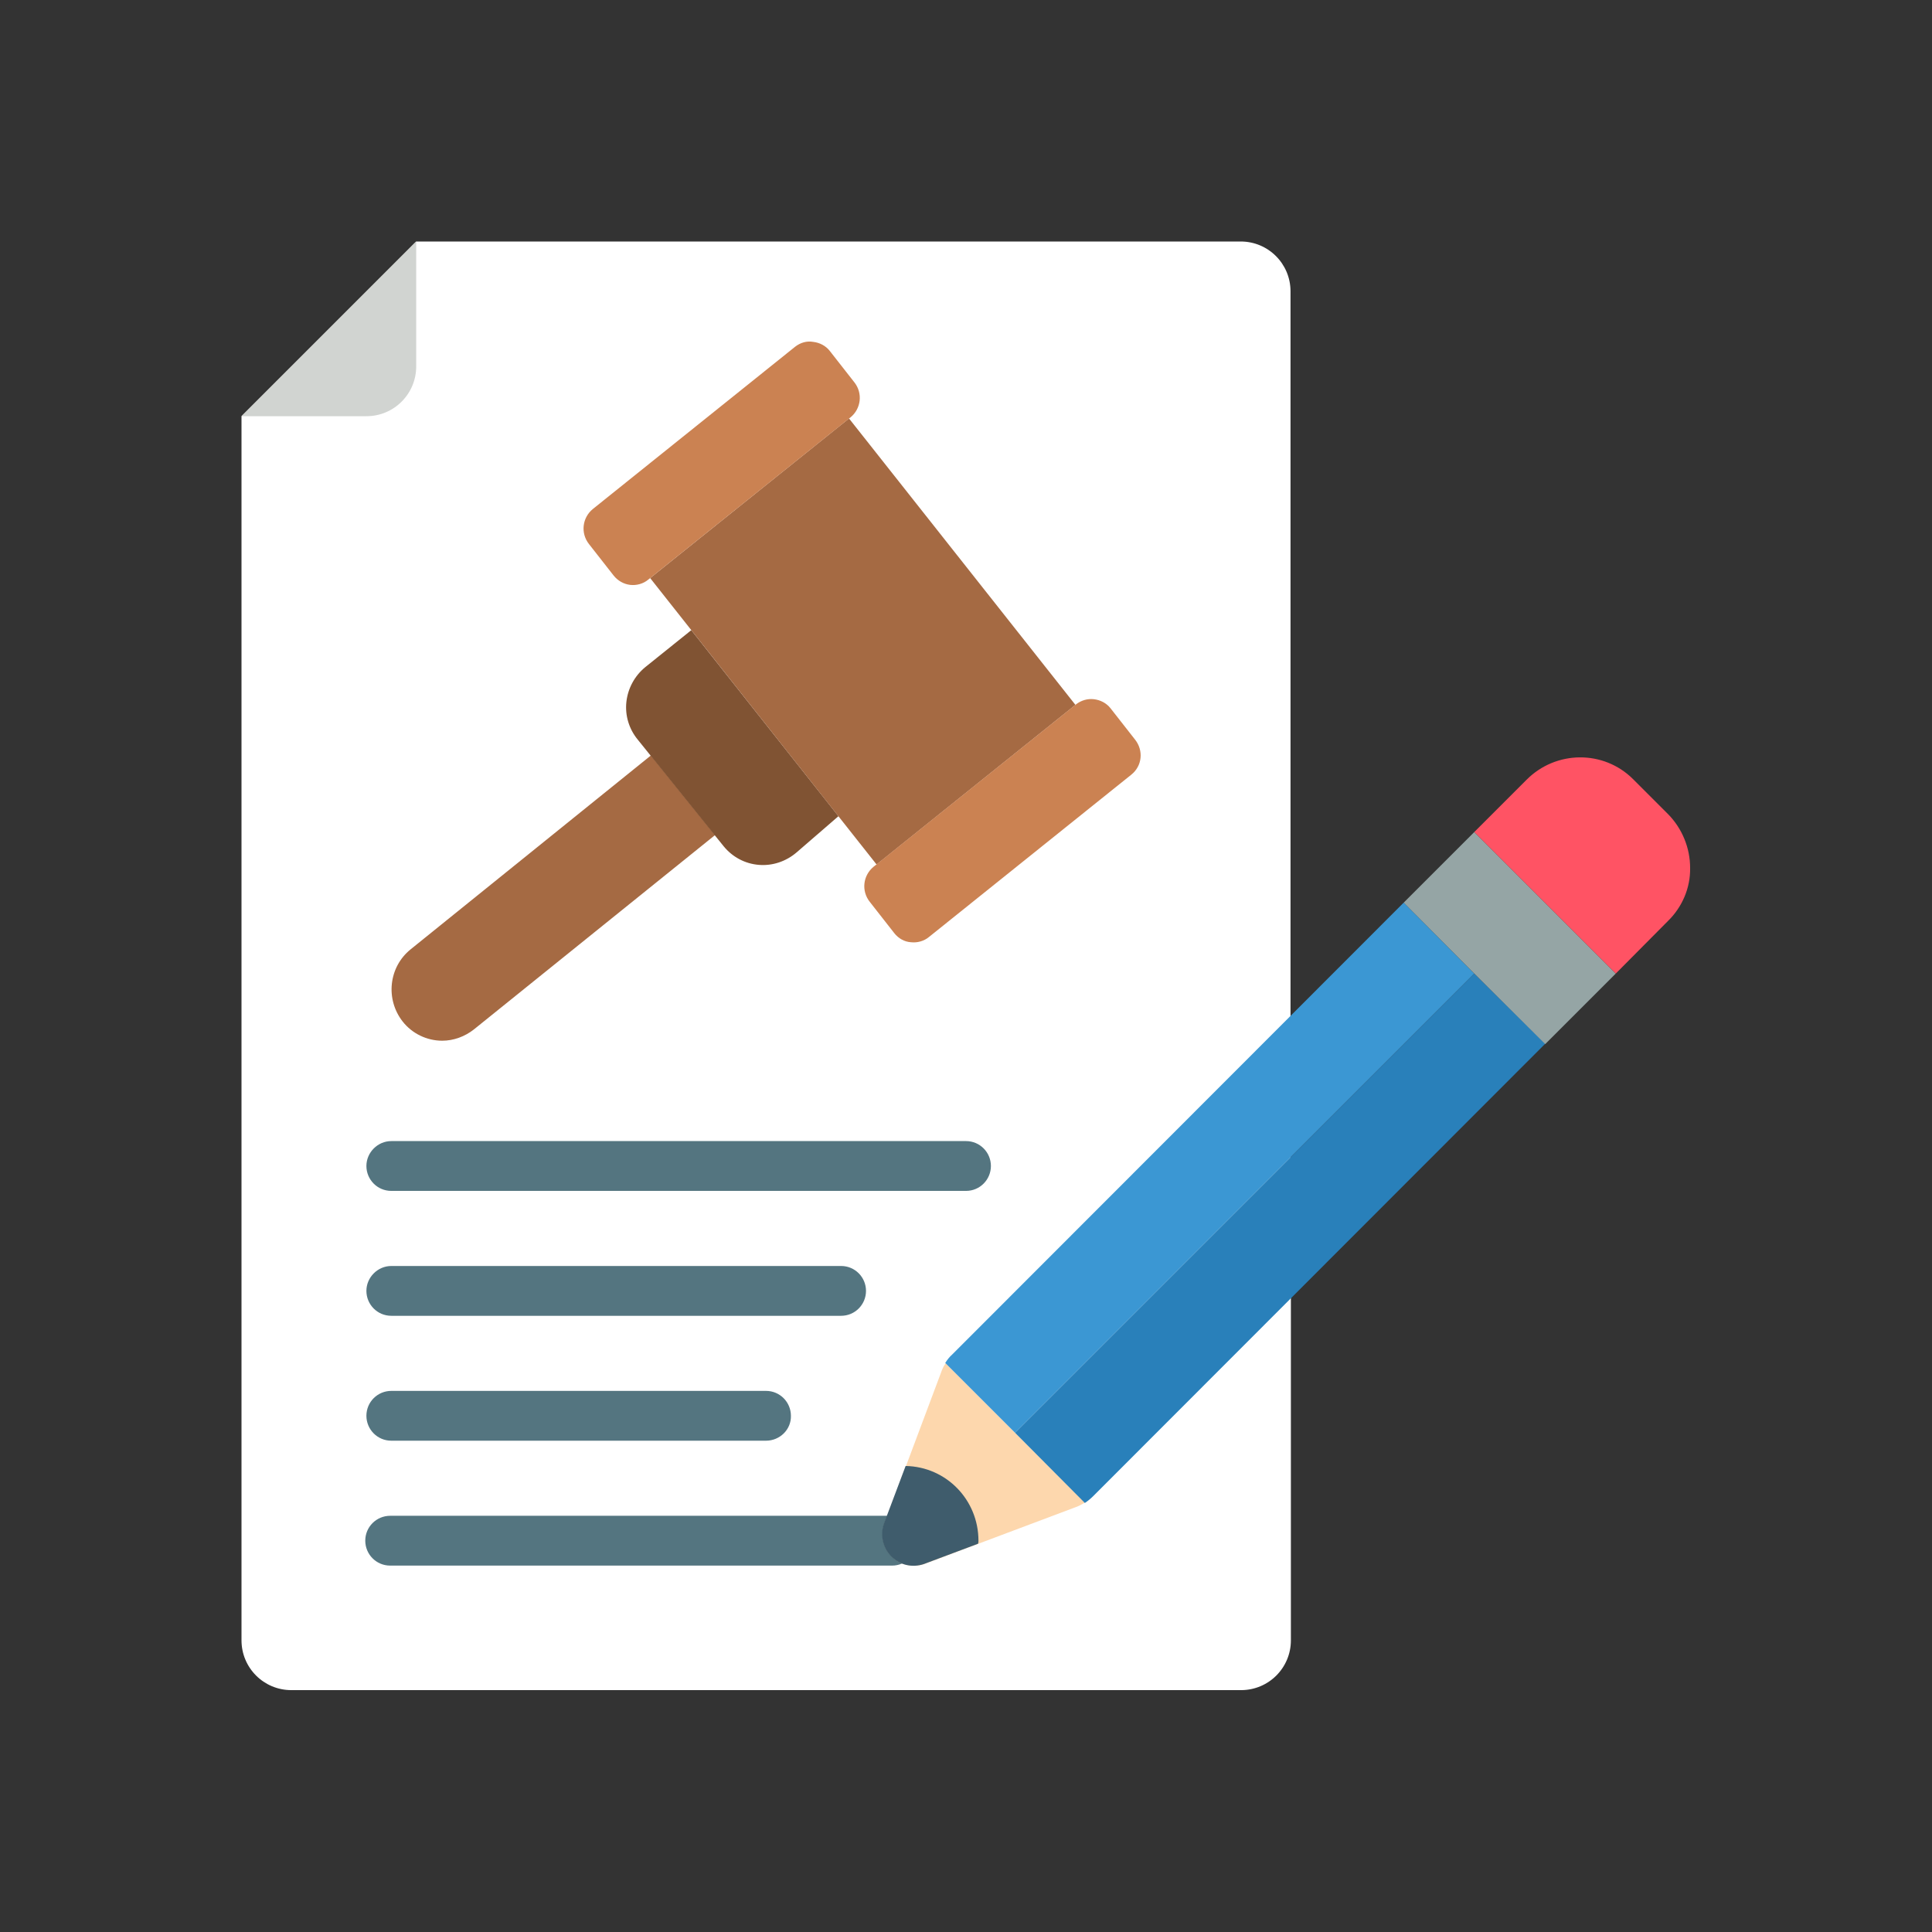 <?xml version="1.0" encoding="utf-8"?>
<!-- Generator: Adobe Illustrator 27.0.0, SVG Export Plug-In . SVG Version: 6.00 Build 0)  -->
<svg version="1.1" id="Layer_1" xmlns="http://www.w3.org/2000/svg" xmlns:xlink="http://www.w3.org/1999/xlink" x="0px" y="0px"
	 viewBox="0 0 512 512" style="enable-background:new 0 0 512 512;" xml:space="preserve">
<rect x="0" y="0" width="512" height="512" fill="#333333" stroke="none"/>
<style type="text/css">
	.st0{fill:#FFFFFF;}
	.st1{fill:#D1D4D1;}
	.st2{fill:#A56A43;}
	.st3{fill:#805333;}
	.st4{fill:#CB8252;}
	.st5{fill:#547580;}
	.st6{fill:#FDD7AD;}
	.st7{fill:#3B97D3;}
	.st8{fill:#2980BA;}
	.st9{fill:#95A5A5;}
	.st10{fill:#FF5364;}
	.st11{fill:#3F5C6C;}
</style>
<g id="Page-1">
	<g id="_x30_19---Law-Writing">
		<path id="Shape" class="st0" d="M342.1,337.4v97.3c0,7.3-5.9,13.2-13.2,13.2H77.2c-7.3,0-13.2-5.9-13.2-13.2V110.3L110.3,64h218.5
			c7.3,0,13.2,5.9,13.2,13.2V337.4z"/>
		<path id="Shape_00000157307580372189805500000002547863999691448237_" class="st1" d="M64,110.3h33.1c7.3,0,13.2-5.9,13.2-13.2V64
			L64,110.3z"/>
		<path id="Shape_00000026862821825857480130000015373718932198686381_" class="st2" d="M189.5,221.3l-63.9,51.5
			c-2.4,1.9-5.4,3-8.4,3c-4.1,0-8-1.9-10.5-5.1c-4.6-5.9-3.7-14.4,2.1-19.1l63.7-51.4L189.5,221.3z"/>
		<path id="Shape_00000144308297467605065130000018100584564961724068_" class="st3" d="M183.2,167l-12.2,9.8
			c-2.8,2.3-4.6,5.6-5,9.2c-0.4,3.6,0.7,7.2,3,10l22.8,28.3c2.3,2.8,5.6,4.6,9.3,4.9c3.6,0.3,7.2-0.9,10-3.3l11.1-9.6L183.2,167z"/>
		<path id="Shape_00000177443415450006918110000017504814567966901663_" class="st2" d="M285,186.8l-52.7,42.3l-60-75.9l52.7-42.3
			L285,186.8z"/>
		<path id="Shape_00000180336466537792994450000007509197595147838870_" class="st4" d="M210.7,91.9l-53.6,43
			c-2.8,2.3-3.3,6.4-1,9.3l6.5,8.3c1.1,1.4,2.7,2.3,4.4,2.5c1.7,0.2,3.5-0.3,4.8-1.4l53.6-43c2.8-2.3,3.3-6.4,1-9.3l-6.5-8.3
			c-1.1-1.4-2.7-2.2-4.4-2.4C213.8,90.3,212.1,90.8,210.7,91.9z"/>
		<path id="Shape_00000110431992103560826860000000068816232565761468_" class="st4" d="M285.1,186.7l-53.6,43
			c-2.8,2.3-3.3,6.4-1,9.3l6.5,8.3c1.1,1.4,2.7,2.3,4.4,2.4c1.7,0.2,3.5-0.3,4.8-1.4l53.6-43c2.9-2.3,3.3-6.4,1-9.3l-6.5-8.3
			c-1.1-1.4-2.7-2.2-4.4-2.4C288.2,185.1,286.5,185.6,285.1,186.7L285.1,186.7z"/>
		<g>
			<path id="Shape_00000056387720914052077080000010299925927992668818_" class="st5" d="M256,315.6H103.7c-3.7,0-6.6-3-6.6-6.6
				s3-6.6,6.6-6.6H256c3.7,0,6.6,3,6.6,6.6S259.7,315.6,256,315.6z"/>
			<path id="Shape_00000168116885263698349660000017791292839600070035_" class="st5" d="M222.9,348.7H103.7c-3.7,0-6.6-3-6.6-6.6
				s3-6.6,6.6-6.6h119.2c3.7,0,6.6,3,6.6,6.6S226.6,348.7,222.9,348.7z"/>
			<path id="Shape_00000000936418524630939380000011981793742313666477_" class="st5" d="M203,381.8h-99.3c-3.7,0-6.6-3-6.6-6.6
				c0-3.7,3-6.6,6.6-6.6H203c3.7,0,6.6,3,6.6,6.6C209.7,378.8,206.7,381.8,203,381.8z"/>
			<path id="Shape_00000041266848057701237080000009487943918521282184_" class="st5" d="M236.4,414.9h-133c-3.7,0-6.6-3-6.6-6.6
				c0-3.7,3-6.6,6.6-6.6h133c3.7,0,6.6,3,6.6,6.6C243,411.9,240.1,414.9,236.4,414.9z"/>
		</g>
		<path id="Shape_00000014627515523458895150000010503760547122495634_" class="st6" d="M287.5,398.2c-0.8,0.5-1.6,0.9-2.4,1.2
			l-25.8,9.7l-14.4,5.4c-3,1-6.3,0.3-8.6-2c-2.2-2.2-3-5.6-2-8.6l5.8-15.4l9.3-24.8c0.3-0.9,0.7-1.7,1.2-2.4l18.5,18.5L287.5,398.2z
			"/>
		<path id="Shape_00000117657656945735919810000008092885681786663840_" class="st7" d="M390.7,258L269,379.7l-18.5-18.5
			c0.5-0.8,1.1-1.6,1.9-2.3L372,239.2L390.7,258z"/>
		<path id="Shape_00000110434490904961678580000006439700413801851565_" class="st8" d="M409.5,276.6L289.8,396.4
			c-0.7,0.7-1.4,1.3-2.3,1.9L269,379.7L390.7,258L409.5,276.6z"/>
		<path id="Shape_00000038389632295808310810000016932854524570612869_" class="st9" d="M428.2,258l-18.7,18.7L390.7,258L372,239.2
			l18.7-18.7L428.2,258z"/>
		<path id="Shape_00000063596822066048077700000006715705180328500385_" class="st10" d="M442,244.1L428.2,258l-37.5-37.5l13.8-13.8
			c7.8-7.9,20.5-8,28.3-0.2l9.3,9.3c3.7,3.8,5.8,8.9,5.8,14.2C448,235.3,445.8,240.4,442,244.1L442,244.1z"/>
		<path id="Shape_00000055674374866976491500000015731965656604510648_" class="st11" d="M259.3,408.3c0,0.3,0,0.5-0.1,0.8
			l-14.4,5.4c-3,1-6.3,0.3-8.6-2c-2.2-2.2-3-5.6-2-8.6l5.8-15.4C250.8,388.7,259.3,397.5,259.3,408.3L259.3,408.3z"/>
	</g>
</g>
</svg>

